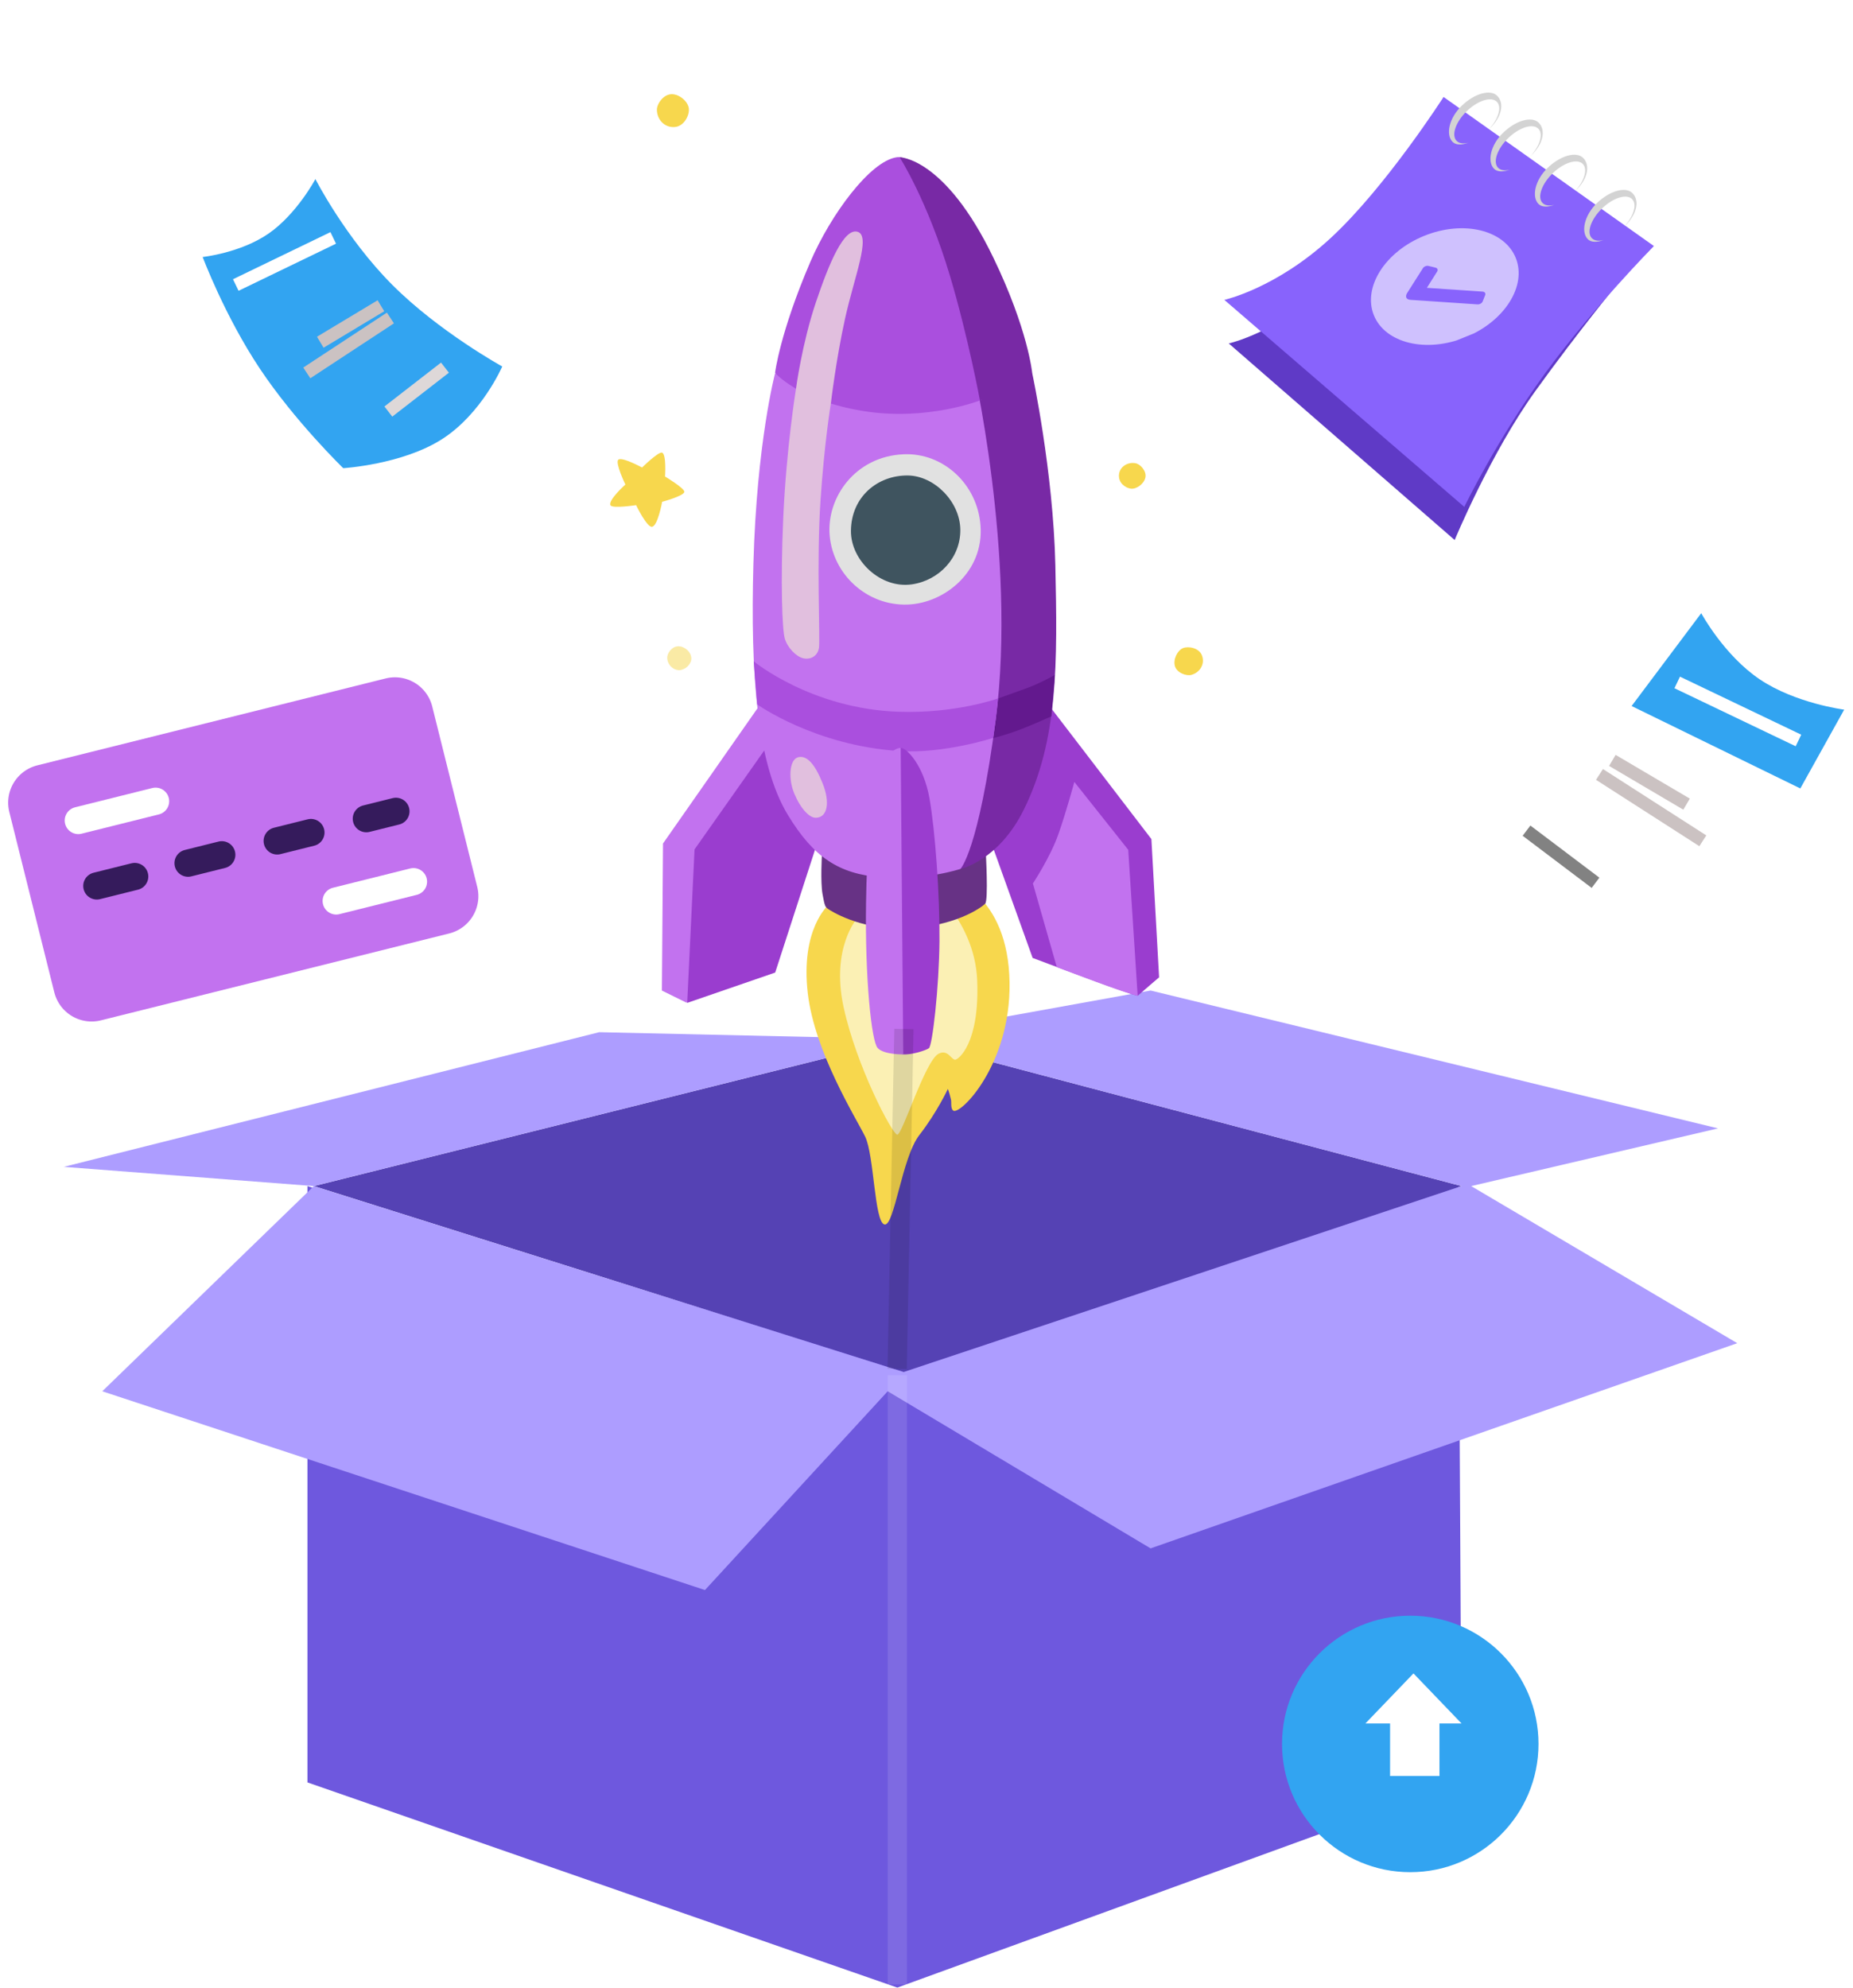 <?xml version="1.0" encoding="utf-8"?>
<svg width="289px" height="310px" viewBox="0 0 289 310" version="1.1" xmlns:xlink="http://www.w3.org/1999/xlink" xmlns="http://www.w3.org/2000/svg">
  <defs>
    <filter filterUnits="userSpaceOnUse" color-interpolation-filters="sRGB" id="filter_1">
      <feFlood flood-opacity="0" result="BackgroundImageFix" />
      <feColorMatrix in="SourceAlpha" type="matrix" values="0 0 0 0 0 0 0 0 0 0 0 0 0 0 0 0 0 0 127 0" />
      <feOffset dx="0" dy="2" />
      <feGaussianBlur stdDeviation="2" />
      <feColorMatrix type="matrix" values="0 0 0 0 0 0 0 0 0 0 0 0 0 0 0 0 0 0 0.349 0" />
      <feBlend mode="normal" in2="BackgroundImageFix" result="effect0_dropShadow" />
      <feBlend mode="normal" in="SourceGraphic" in2="effect0_dropShadow" result="shape" />
    </filter>
    <path d="M0 0L17.33 0L17.33 24.217L0 24.217L0 0Z" transform="matrix(1 -7.7592624E-08 7.7592624E-08 1 0 1.1444092E-05)" id="path_1" />
    <clipPath id="mask_1">
      <use xlink:href="#path_1" />
    </clipPath>
  </defs>
  <path d="M1.69035e-07 0L0 93L92 125L180 93L179.5 0L92 28.5L1.69035e-07 0Z" transform="translate(47.949 184.977)" id="New-shape-5" fill="#6E58DE" fill-rule="evenodd" stroke="none" />
  <path d="M0 23L92 0L179 23L92 52L0 23Z" transform="translate(48.949 161.977)" id="New-shape-6" fill="#5542B4" fill-rule="evenodd" stroke="none" />
  <path d="M6 62.5L39 30.5L0 27.5L83.5 6.5L128 7.5L169.5 0L258 21.5L219.5 30.5L261 55L169.5 87L128.5 62.5L100 93.5L6 62.5ZM131 7.5L39 30.5L131 59.5L218 30.5L131 7.5Z" transform="translate(9.949 154.477)" id="New-shape-7-Copy-Difference" fill="#AD9DFF" fill-rule="evenodd" stroke="none" />
  <g id="rocket-svgrepo-com" transform="matrix(0.707 -0.707 0.707 0.707 32.774 85.891)">
    <path d="M0 21.03L16.34 4.93L44.16 0L41.41 14.56L3.8 26.12L1.37 25.07L0 21.03Z" transform="matrix(1 4.973799E-14 -4.973799E-14 1 1.321 77.31)" id="Shape" fill="#C272EF" fill-rule="evenodd" stroke="none" />
    <path d="M17.74 3.32L0 19.44L13.05 25.8L32.86 15.69L32.86 10.92L36.91 0L17.74 3.32Z" transform="matrix(1 4.973799E-14 -4.973799E-14 1 2.751 83.049)" id="Shape" fill="#9A3DCF" fill-rule="evenodd" stroke="none" />
    <path d="M16.66 6.64L8.09 10.36L0 27.51C0 27.51 7.12 43.28 7.44 43.28C7.76 43.28 11.81 43.6 11.81 43.6L26.21 27.5L29.85 0L16.66 6.64L16.66 6.64Z" transform="matrix(1 4.973799E-14 -4.973799E-14 1 45.81 108.12)" id="Shape" fill="#9A3DCF" fill-rule="evenodd" stroke="none" />
    <path d="M6.59 6.63C6.59 6.63 11.36 5.66 14.76 4.04C18.16 2.42 22.36 0 22.36 0L20.82 13.43L5.77 30.56C5.77 30.56 5.18 29.83 2.68 24.39C0.69 20.05 0 18.5 0 18.5L6.59 6.63L6.59 6.63Z" transform="matrix(1 4.973799E-14 -4.973799E-14 1 47.461 120.819)" id="Shape" fill="#C272EF" fill-rule="evenodd" stroke="none" />
    <path d="M29.131 0.006C29.131 0.006 23.391 -0.474 17.101 7.476C11.361 14.736 8.671 26.556 7.631 29.596C6.591 32.636 -0.765 40.019 0.065 41.409C0.895 42.799 9.351 35.956 13.781 35.406C18.211 34.856 22.011 33.466 22.011 33.466C22.011 33.466 21.821 33.946 21.181 34.986C20.951 35.356 20.151 35.886 20.211 36.436C20.351 37.746 31.571 37.776 40.531 28.556C50.211 18.606 45.511 10.446 45.511 10.446L29.131 0.006L29.131 0.006Z" transform="matrix(1 4.973799E-14 -4.973799E-14 1 0 107.264)" id="Shape" fill="#F7D74D" fill-rule="evenodd" stroke="none" />
    <path d="M19.527 0C19.527 0 13.337 0.33 8.217 8.28C3.097 16.23 -0.445 27.669 0.045 28.289C0.525 28.909 11.227 23.23 13.517 23.92C15.087 24.4 14.277 25.99 14.697 26.41C15.047 26.76 19.187 27.35 25.887 20.09C32.597 12.83 31.007 2.63 31.007 2.63L19.527 0L19.527 0Z" transform="matrix(1 4.973799E-14 -4.973799E-14 1 11.334 111.9)" id="Shape" fill="#FBF0B4" fill-rule="evenodd" stroke="none" />
    <path d="M5.285 0C5.285 0 2.175 2.77 1.065 4.36C-0.045 5.95 -0.045 6.09 0.025 6.57C0.095 7.05 1.245 12.32 6.035 16.94C11.915 22.61 17.165 23.37 17.925 23.37C18.685 23.37 23.735 17.7 23.735 17.7L5.285 0L5.285 0Z" transform="matrix(1 4.973799E-14 -4.973799E-14 1 28.616 101.049)" id="Shape" fill="#673285" fill-rule="evenodd" stroke="none" />
    <path d="M0 66.69C0 66.69 5.04 70 13.49 67.16C25.04 63.28 33.51 54.6 44 43.64C54.12 33.06 62.61 19.93 62.61 19.93L61.048 14.699L58.495 6.146L56.66 0L24.862 37.427L0 66.69L0 66.69Z" transform="matrix(1 4.973799E-14 -4.973799E-14 1 47.651 51.159)" id="Shape" fill="#7829A5" fill-rule="evenodd" stroke="none" />
    <path d="M0 4.32L1.39 0L4.87 0.49C4.87 0.49 7.52 1.74 9.47 2.65C11.42 3.56 13.93 4.25 13.93 4.25L8.98 8.43C8.98 8.43 6.28 7.41 4.31 6.55C2.09 5.58 7.62939e-06 4.32 7.62939e-06 4.32L0 4.32Z" transform="matrix(1 4.973799E-14 -4.973799E-14 1 65.54 102.62)" id="Shape" fill="#63198E" fill-rule="evenodd" stroke="none" />
    <path d="M48.177 0C48.177 0 38.557 5.58 24.767 18.63C12.337 30.39 3.127 41.03 0.897 50.08C-0.963 57.66 0.027 62.26 4.257 67.23C8.727 72.49 13.967 75.1 13.967 75.1C13.967 75.1 17.907 75.16 34.347 62.51C54.857 46.72 71.287 20.28 71.287 20.28L70.818 19.868L48.177 0L48.177 0Z" transform="matrix(1 4.973799E-14 -4.973799E-14 1 33.694 42.75)" id="Shape" fill="#C272EF" fill-rule="evenodd" stroke="none" />
    <path d="M19.809 37.377C19.809 37.377 11.439 33.807 5.469 25.477C-0.461 17.207 0.009 11.617 0.009 11.617C0.009 11.617 4.969 7.727 16.119 3.277C23.619 0.287 33.829 -1.243 37.189 1.247C40.549 3.737 34.889 16.227 34.889 16.227L24.579 36.187L19.809 37.377L19.809 37.377Z" transform="matrix(1 4.973799E-14 -4.973799E-14 1 81.922 31.073)" id="Shape" fill="#AA4FDE" fill-rule="evenodd" stroke="none" />
    <path d="M22.33 34.86C22.33 34.86 15.1 31.17 10.5 25.92C1.8 16.01 0 5.13 0 5.13L4.37 0C4.37 0 5.46 11.56 14.79 21.55C20.87 28.06 27.22 31.04 27.22 31.04C27.22 31.04 25.95 32.11 24.59 33.15C23.72 33.82 22.33 34.86 22.33 34.86L22.33 34.86Z" transform="matrix(1 4.973799E-14 -4.973799E-14 1 43.39 72.151)" id="Shape" fill="#AA4FDE" fill-rule="evenodd" stroke="none" />
    <path d="M8.78 38.44C8.78 38.44 13.12 33.21 17.23 21.42C22.97 4.98 17.97 0 17.97 0C17.97 0 16.28 7.82 10.41 18.69C5.7 27.4 0 35.69 0 35.69C0 35.69 3.14 37.1 4.84 37.59C6.98 38.21 8.78 38.44 8.78 38.44L8.78 38.44Z" transform="matrix(1 4.973799E-14 -4.973799E-14 1 101.48 32.65)" id="Shape" fill="#7829A5" fill-rule="evenodd" stroke="none" />
    <path d="M0.502 8.785C1.802 10.025 3.772 8.725 5.062 5.685C6.362 2.645 6.342 0.945 5.342 0.225C4.102 -0.675 2.022 1.295 1.112 3.045C0.112 4.985 -0.478 7.845 0.502 8.785L0.502 8.785Z" transform="matrix(1 4.973799E-14 -4.973799E-14 1 36.859 87.483)" id="Shape" fill="#E1BFDE" fill-rule="evenodd" stroke="none" />
    <path d="M29.367 0C29.367 0 21.757 5.47 13.637 12.91C6.187 19.74 1.247 25.08 0.567 26.32C-0.153 27.65 -0.163 29.53 0.397 30.49C0.957 31.45 2.197 31.95 3.327 31.11C4.457 30.26 12.507 21.36 19.777 15C26.427 9.18 31.557 5.49 31.557 5.49C31.557 5.49 33.637 1.81 33.297 0.97C32.957 0.12 29.367 1.90735e-06 29.367 1.90735e-06L29.367 0Z" transform="matrix(1 4.973799E-14 -4.973799E-14 1 53.133 46.741)" id="Shape" fill="#E1BFDE" fill-rule="evenodd" stroke="none" />
    <path d="M0 11.24C0 11.24 5.62 6.93 11.74 3.9C17.43 1.08 23.09 -1.27 24.11 0.77C25.08 2.71 18.74 5.35 13.16 8.91C7.58 12.47 2.21 16.72 2.21 16.72C2.21 16.72 1.39 15.22 0.86 13.83C0.524 12.984 0.237 12.119 0 11.24L0 11.24Z" transform="matrix(1 4.973799E-14 -4.973799E-14 1 82.5 35.501)" id="Shape" fill="#E1BFDE" fill-rule="evenodd" stroke="none" />
    <path d="M19.864 3.275C14.294 -1.855 6.545 -0.475 2.724 4.085C-1.196 8.785 -0.905 15.965 3.724 20.285C7.934 24.205 15.764 25.095 20.485 19.595C24.684 14.715 24.424 7.465 19.864 3.275L19.864 3.275Z" transform="matrix(1 4.973799E-14 -4.973799E-14 1 67.276 62.586)" id="Shape" fill="#E1E1E1" fill-rule="evenodd" stroke="none" />
    <path d="M2.326 2.575C-0.984 5.825 -0.804 12.265 3.136 15.205C6.576 17.775 11.456 17.645 14.516 14.515C17.576 11.385 17.576 5.695 14.706 2.755C11.406 -0.615 6.116 -1.145 2.326 2.575L2.326 2.575Z" transform="matrix(1 4.973799E-14 -4.973799E-14 1 70.555 65.904)" id="Shape" fill="#3F545F" fill-rule="evenodd" stroke="none" />
    <path d="M26.849 5.651C26.849 5.651 33.039 -0.629 33.719 0.051C34.399 0.731 34.309 4.541 31.349 8.781C28.379 13.021 21.849 20.572 16.679 25.662C11.579 30.672 4.389 36.401 3.709 36.301C3.179 36.221 1.029 35.151 0.169 34.111C-0.671 33.081 1.839 28.212 2.849 26.602C3.869 24.991 26.849 5.651 26.849 5.651L26.849 5.651Z" transform="matrix(1 4.973799E-14 -4.973799E-14 1 20.702 97.848)" id="Shape" fill="#9A3DCF" fill-rule="evenodd" stroke="none" />
    <path d="M0.002 31.09C-0.078 32.53 2.122 34.63 2.122 34.63L35.642 0.54C35.642 0.54 34.072 -1.23 29.452 1.64C24.792 4.54 20.712 8.02 14.692 13.85C6.302 21.99 0.082 29.65 0.002 31.09L0.002 31.09Z" transform="matrix(1 4.973799E-14 -4.973799E-14 1 18.779 97.37)" id="Shape" fill="#C272EF" fill-rule="evenodd" stroke="none" />
    <path d="M0.841 0.628C-0.269 1.738 -0.319 3.518 0.921 4.538C2.021 5.448 3.811 4.858 4.481 4.038C5.151 3.218 5.071 1.438 4.181 0.558C3.291 -0.332 1.521 -0.042 0.841 0.628L0.841 0.628Z" transform="matrix(1 4.973799E-14 -4.973799E-14 1 97.087 -6.1035156E-05)" id="Shape" fill="#F7D74D" fill-rule="evenodd" stroke="none" />
    <path d="M0.516 0.526C-0.324 1.456 -0.054 2.836 0.726 3.346C1.506 3.856 2.676 3.806 3.246 3.106C3.756 2.476 3.816 1.216 3.036 0.436C2.356 -0.234 1.056 -0.074 0.516 0.526L0.516 0.526Z" transform="matrix(1 4.973799E-14 -4.973799E-14 1 38.055 61.735)" id="Shape" fill="#F7D74D" fill-opacity="0.5" fill-rule="evenodd" stroke="none" />
    <path d="M3.936 3.52C3.936 3.52 5.156 0.04 5.876 0C6.606 -0.04 7.656 3.48 7.656 3.48C7.656 3.48 11.266 3.52 11.506 4.05C11.816 4.73 9.196 7.01 9.196 7.01C9.196 7.01 10.046 10.41 9.646 10.82C9.196 11.27 6.086 9.48 6.086 9.48C6.086 9.48 2.886 11.71 2.196 11.1C1.596 10.57 2.846 6.97 2.846 6.97C2.846 6.97 -0.154 4.78 0.006 4.17C0.236 3.31 3.936 3.52 3.936 3.52L3.936 3.52Z" transform="matrix(1 4.973799E-14 -4.973799E-14 1 49.165 34.979)" id="Shape" fill="#F7D74D" fill-rule="evenodd" stroke="none" />
    <path d="M1.06 4.013C2.27 4.683 3.79 4.303 4.35 3.013C4.86 1.863 3.92 0.493 3.07 0.123C2.22 -0.247 0.73 0.243 0.19 1.213C-0.34 2.173 0.33 3.613 1.06 4.013L1.06 4.013Z" transform="matrix(1 4.973799E-14 -4.973799E-14 1 93.5 117.925)" id="Shape" fill="#F7D74D" fill-rule="evenodd" stroke="none" />
    <path d="M3.791 1.043C3.101 -0.027 1.611 -0.377 0.641 0.483C-0.299 1.323 -0.069 2.643 0.461 3.313C0.991 3.983 2.411 4.233 3.271 3.683C4.131 3.133 4.211 1.683 3.791 1.043L3.791 1.043Z" transform="matrix(1 4.973799E-14 -4.973799E-14 1 107.949 91.407)" id="Shape" fill="#F7D74D" fill-rule="evenodd" stroke="none" />
  </g>
  <path d="M1 0L1 92" transform="translate(138.95 215.977)" id="Line" fill="none" fill-rule="evenodd" stroke="#FFFFFF" stroke-opacity="0.11" stroke-width="3" stroke-linecap="square" />
  <path d="M1 0L0 50" transform="translate(139.95 161.977)" id="Line-Copy" fill="none" fill-rule="evenodd" stroke="#000000" stroke-opacity="0.11" stroke-width="3" stroke-linecap="square" />
  <path d="M0 20C0 8.954 8.954 0 20 0C31.046 0 40 8.954 40 20C40 31.046 31.046 40 20 40C8.954 40 0 31.046 0 20Z" transform="translate(199.95 249.977)" id="Ellipse" fill="#32A4F1" fill-rule="evenodd" stroke="none" filter="url(#filter_1)" />
  <g id="Update-Icon" transform="translate(212.95 260.977)">
    <path d="M7.5 0L15 7.81L0 7.81L7.5 0Z" id="Triangle" fill="#FFFFFF" fill-rule="evenodd" stroke="none" />
    <path d="M0 0L7.703 0L7.703 8.381L0 8.381L0 0Z" transform="translate(3.851 7.619)" id="Rectangle-4" fill="#FFFFFF" fill-rule="evenodd" stroke="none" />
  </g>
  <g id="Credit-Card" transform="matrix(0.97 -0.242 0.242 0.97 0 120.812)">
    <path d="M5.999 0L62.001 0Q62.148 0 62.295 0.007Q62.442 0.014 62.589 0.029Q62.736 0.043 62.881 0.065Q63.027 0.087 63.171 0.115Q63.316 0.144 63.459 0.18Q63.602 0.216 63.742 0.258Q63.883 0.301 64.022 0.351Q64.161 0.4 64.297 0.457Q64.433 0.513 64.566 0.576Q64.699 0.639 64.829 0.708Q64.959 0.778 65.085 0.853Q65.211 0.929 65.334 1.011Q65.456 1.093 65.575 1.181Q65.693 1.268 65.807 1.362Q65.921 1.455 66.03 1.554Q66.139 1.653 66.243 1.757Q66.347 1.861 66.446 1.97Q66.545 2.079 66.638 2.193Q66.732 2.307 66.819 2.425Q66.907 2.544 66.989 2.666Q67.071 2.789 67.147 2.915Q67.222 3.041 67.292 3.171Q67.361 3.301 67.424 3.434Q67.487 3.567 67.543 3.703Q67.6 3.839 67.649 3.978Q67.699 4.117 67.742 4.258Q67.784 4.399 67.82 4.541Q67.856 4.684 67.885 4.829Q67.913 4.973 67.935 5.119Q67.957 5.264 67.971 5.411Q67.986 5.558 67.993 5.705Q68 5.852 68 5.999L68 35.001Q68 35.148 67.993 35.295Q67.986 35.442 67.971 35.589Q67.957 35.736 67.935 35.881Q67.913 36.027 67.885 36.171Q67.856 36.316 67.82 36.459Q67.784 36.602 67.742 36.742Q67.699 36.883 67.649 37.022Q67.6 37.161 67.543 37.297Q67.487 37.433 67.424 37.566Q67.361 37.699 67.292 37.829Q67.222 37.959 67.147 38.085Q67.071 38.211 66.989 38.334Q66.907 38.456 66.819 38.575Q66.732 38.693 66.638 38.807Q66.545 38.921 66.446 39.03Q66.347 39.139 66.243 39.243Q66.139 39.347 66.03 39.446Q65.921 39.545 65.807 39.638Q65.693 39.732 65.575 39.819Q65.456 39.907 65.334 39.989Q65.211 40.071 65.085 40.147Q64.959 40.222 64.829 40.292Q64.699 40.361 64.566 40.424Q64.433 40.487 64.297 40.543Q64.161 40.6 64.022 40.649Q63.883 40.699 63.742 40.742Q63.602 40.784 63.459 40.82Q63.316 40.856 63.171 40.885Q63.027 40.913 62.881 40.935Q62.736 40.957 62.589 40.971Q62.442 40.986 62.295 40.993Q62.148 41 62.001 41L5.999 41Q5.852 41 5.705 40.993Q5.558 40.986 5.411 40.971Q5.264 40.957 5.119 40.935Q4.973 40.913 4.829 40.885Q4.684 40.856 4.541 40.82Q4.399 40.784 4.258 40.742Q4.117 40.699 3.978 40.649Q3.839 40.6 3.703 40.543Q3.567 40.487 3.434 40.424Q3.301 40.361 3.171 40.292Q3.041 40.222 2.915 40.147Q2.789 40.071 2.666 39.989Q2.544 39.907 2.425 39.819Q2.307 39.732 2.193 39.638Q2.079 39.545 1.97 39.446Q1.861 39.347 1.757 39.243Q1.653 39.139 1.554 39.03Q1.455 38.921 1.362 38.807Q1.268 38.693 1.181 38.575Q1.093 38.456 1.011 38.334Q0.929 38.211 0.853 38.085Q0.778 37.959 0.708 37.829Q0.639 37.699 0.576 37.566Q0.513 37.433 0.457 37.297Q0.4 37.161 0.351 37.022Q0.301 36.883 0.258 36.742Q0.216 36.602 0.18 36.459Q0.144 36.316 0.115 36.171Q0.087 36.027 0.065 35.881Q0.043 35.736 0.029 35.589Q0.014 35.442 0.007 35.295Q0 35.148 0 35.001L0 5.999Q0 5.852 0.007 5.705Q0.014 5.558 0.029 5.411Q0.043 5.264 0.065 5.119Q0.087 4.973 0.115 4.829Q0.144 4.684 0.18 4.541Q0.216 4.399 0.258 4.258Q0.301 4.117 0.351 3.978Q0.4 3.839 0.457 3.703Q0.513 3.567 0.576 3.434Q0.639 3.301 0.708 3.171Q0.778 3.041 0.853 2.915Q0.929 2.789 1.011 2.666Q1.093 2.544 1.181 2.425Q1.268 2.307 1.362 2.193Q1.455 2.079 1.554 1.97Q1.653 1.861 1.757 1.757Q1.861 1.653 1.97 1.554Q2.079 1.455 2.193 1.362Q2.307 1.268 2.425 1.181Q2.544 1.093 2.666 1.011Q2.789 0.929 2.915 0.853Q3.041 0.778 3.171 0.708Q3.301 0.639 3.434 0.576Q3.567 0.513 3.703 0.457Q3.839 0.4 3.978 0.351Q4.117 0.301 4.258 0.258Q4.399 0.216 4.541 0.18Q4.684 0.144 4.829 0.115Q4.973 0.087 5.119 0.065Q5.264 0.043 5.411 0.029Q5.558 0.014 5.705 0.007Q5.852 0 5.999 0Z" id="Rectangle-4" fill="#C272EF" fill-rule="evenodd" stroke="none" />
    <path d="M2.12 0L14.547 0Q14.651 0 14.755 0.01Q14.858 0.02 14.96 0.041Q15.063 0.061 15.162 0.091Q15.262 0.122 15.358 0.161Q15.454 0.201 15.546 0.25Q15.638 0.299 15.725 0.357Q15.811 0.415 15.892 0.481Q15.972 0.547 16.046 0.621Q16.119 0.694 16.186 0.775Q16.252 0.855 16.309 0.942Q16.367 1.029 16.416 1.12Q16.465 1.212 16.505 1.309Q16.545 1.405 16.575 1.504Q16.606 1.604 16.626 1.706Q16.646 1.808 16.657 1.912Q16.667 2.016 16.667 2.12L16.667 2.122Q16.667 2.226 16.657 2.329Q16.646 2.433 16.626 2.535Q16.606 2.637 16.575 2.737Q16.545 2.837 16.505 2.933Q16.465 3.029 16.416 3.121Q16.367 3.213 16.309 3.299Q16.252 3.386 16.186 3.466Q16.119 3.547 16.046 3.621Q15.972 3.694 15.892 3.76Q15.811 3.826 15.725 3.884Q15.638 3.942 15.546 3.991Q15.454 4.04 15.358 4.08Q15.262 4.12 15.162 4.15Q15.063 4.18 14.96 4.201Q14.858 4.221 14.755 4.231Q14.651 4.241 14.547 4.241L2.12 4.241Q2.016 4.241 1.912 4.231Q1.808 4.221 1.706 4.201Q1.604 4.18 1.504 4.15Q1.405 4.12 1.309 4.08Q1.212 4.04 1.12 3.991Q1.029 3.942 0.942 3.884Q0.855 3.826 0.775 3.76Q0.694 3.694 0.621 3.621Q0.547 3.547 0.481 3.466Q0.415 3.386 0.357 3.299Q0.299 3.213 0.25 3.121Q0.201 3.029 0.161 2.933Q0.122 2.837 0.091 2.737Q0.061 2.637 0.041 2.535Q0.02 2.433 0.01 2.329Q0 2.226 0 2.122L0 2.12Q0 2.016 0.01 1.912Q0.02 1.808 0.041 1.706Q0.061 1.604 0.091 1.504Q0.122 1.405 0.161 1.309Q0.201 1.212 0.25 1.12Q0.299 1.029 0.357 0.942Q0.415 0.855 0.481 0.775Q0.547 0.694 0.621 0.621Q0.694 0.547 0.775 0.481Q0.855 0.415 0.942 0.357Q1.029 0.299 1.12 0.25Q1.212 0.201 1.309 0.161Q1.405 0.122 1.504 0.091Q1.604 0.061 1.706 0.041Q1.808 0.02 1.912 0.01Q2.016 0 2.12 0L2.12 0Z" transform="translate(8 7.776)" id="Rectangle-5" fill="#FFFFFF" fill-rule="evenodd" stroke="none" />
    <path d="M2.12 0L14.547 0Q14.651 0 14.755 0.01Q14.858 0.02 14.96 0.041Q15.063 0.061 15.162 0.091Q15.262 0.122 15.358 0.161Q15.454 0.201 15.546 0.25Q15.638 0.299 15.725 0.357Q15.811 0.415 15.892 0.481Q15.972 0.547 16.046 0.621Q16.119 0.694 16.186 0.775Q16.252 0.855 16.309 0.942Q16.367 1.029 16.416 1.12Q16.465 1.212 16.505 1.309Q16.545 1.405 16.575 1.504Q16.606 1.604 16.626 1.706Q16.646 1.808 16.657 1.912Q16.667 2.016 16.667 2.12L16.667 2.122Q16.667 2.226 16.657 2.329Q16.646 2.433 16.626 2.535Q16.606 2.637 16.575 2.737Q16.545 2.837 16.505 2.933Q16.465 3.029 16.416 3.121Q16.367 3.213 16.309 3.299Q16.252 3.386 16.186 3.466Q16.119 3.547 16.046 3.621Q15.972 3.694 15.892 3.76Q15.811 3.826 15.725 3.884Q15.638 3.942 15.546 3.991Q15.454 4.04 15.358 4.08Q15.262 4.12 15.162 4.15Q15.063 4.18 14.96 4.201Q14.858 4.221 14.755 4.231Q14.651 4.241 14.547 4.241L2.12 4.241Q2.016 4.241 1.912 4.231Q1.808 4.221 1.706 4.201Q1.604 4.18 1.504 4.15Q1.405 4.12 1.309 4.08Q1.212 4.04 1.12 3.991Q1.029 3.942 0.942 3.884Q0.855 3.826 0.775 3.76Q0.694 3.694 0.621 3.621Q0.547 3.547 0.481 3.466Q0.415 3.386 0.357 3.299Q0.299 3.213 0.25 3.121Q0.201 3.029 0.161 2.933Q0.122 2.837 0.091 2.737Q0.061 2.637 0.041 2.535Q0.02 2.433 0.01 2.329Q0 2.226 0 2.122L0 2.12Q0 2.016 0.01 1.912Q0.02 1.808 0.041 1.706Q0.061 1.604 0.091 1.504Q0.122 1.405 0.161 1.309Q0.201 1.212 0.25 1.12Q0.299 1.029 0.357 0.942Q0.415 0.855 0.481 0.775Q0.547 0.694 0.621 0.621Q0.694 0.547 0.775 0.481Q0.855 0.415 0.942 0.357Q1.029 0.299 1.12 0.25Q1.212 0.201 1.309 0.161Q1.405 0.122 1.504 0.091Q1.604 0.061 1.706 0.041Q1.808 0.02 1.912 0.01Q2.016 0 2.12 0L2.12 0Z" transform="translate(44 29.69)" id="Rectangle-5-Copy" fill="#FFFFFF" fill-rule="evenodd" stroke="none" />
    <g id="Group-2" transform="translate(8.333 18.379)">
      <path d="M2.12 0L8.214 0Q8.318 0 8.421 0.01Q8.525 0.02 8.627 0.041Q8.729 0.061 8.829 0.091Q8.929 0.122 9.025 0.161Q9.121 0.201 9.213 0.25Q9.305 0.299 9.391 0.357Q9.478 0.415 9.558 0.481Q9.639 0.547 9.712 0.621Q9.786 0.694 9.852 0.775Q9.918 0.855 9.976 0.942Q10.034 1.029 10.083 1.12Q10.132 1.212 10.172 1.309Q10.212 1.405 10.242 1.504Q10.272 1.604 10.293 1.706Q10.313 1.808 10.323 1.912Q10.333 2.016 10.333 2.12L10.333 2.122Q10.333 2.226 10.323 2.329Q10.313 2.433 10.293 2.535Q10.272 2.637 10.242 2.737Q10.212 2.837 10.172 2.933Q10.132 3.029 10.083 3.121Q10.034 3.213 9.976 3.299Q9.918 3.386 9.852 3.466Q9.786 3.547 9.712 3.621Q9.639 3.694 9.558 3.76Q9.478 3.826 9.391 3.884Q9.305 3.942 9.213 3.991Q9.121 4.04 9.025 4.08Q8.929 4.12 8.829 4.15Q8.729 4.18 8.627 4.201Q8.525 4.221 8.421 4.231Q8.318 4.241 8.214 4.241L2.12 4.241Q2.016 4.241 1.912 4.231Q1.808 4.221 1.706 4.201Q1.604 4.18 1.504 4.15Q1.405 4.12 1.309 4.08Q1.212 4.04 1.12 3.991Q1.029 3.942 0.942 3.884Q0.855 3.826 0.775 3.76Q0.694 3.694 0.621 3.621Q0.547 3.547 0.481 3.466Q0.415 3.386 0.357 3.299Q0.299 3.213 0.25 3.121Q0.201 3.029 0.161 2.933Q0.122 2.837 0.091 2.737Q0.061 2.637 0.041 2.535Q0.02 2.433 0.01 2.329Q0 2.226 0 2.122L0 2.12Q0 2.016 0.01 1.912Q0.02 1.808 0.041 1.706Q0.061 1.604 0.091 1.504Q0.122 1.405 0.161 1.309Q0.201 1.212 0.25 1.12Q0.299 1.029 0.357 0.942Q0.415 0.855 0.481 0.775Q0.547 0.694 0.621 0.621Q0.694 0.547 0.775 0.481Q0.855 0.415 0.942 0.357Q1.029 0.299 1.12 0.25Q1.212 0.201 1.309 0.161Q1.405 0.122 1.504 0.091Q1.604 0.061 1.706 0.041Q1.808 0.02 1.912 0.01Q2.016 0 2.12 0Z" id="Rectangle-5-Copy" fill="#351B5C" fill-rule="evenodd" stroke="none" />
      <path d="M2.12 0L7.547 0Q7.651 0 7.755 0.01Q7.858 0.02 7.961 0.041Q8.063 0.061 8.162 0.091Q8.262 0.122 8.358 0.161Q8.454 0.201 8.546 0.25Q8.638 0.299 8.725 0.357Q8.811 0.415 8.892 0.481Q8.972 0.547 9.046 0.621Q9.119 0.694 9.186 0.775Q9.252 0.855 9.309 0.942Q9.367 1.029 9.416 1.12Q9.465 1.212 9.505 1.309Q9.545 1.405 9.575 1.504Q9.606 1.604 9.626 1.706Q9.646 1.808 9.656 1.912Q9.667 2.016 9.667 2.12L9.667 2.122Q9.667 2.226 9.656 2.329Q9.646 2.433 9.626 2.535Q9.606 2.637 9.575 2.737Q9.545 2.837 9.505 2.933Q9.465 3.029 9.416 3.121Q9.367 3.213 9.309 3.299Q9.252 3.386 9.186 3.466Q9.119 3.547 9.046 3.621Q8.972 3.694 8.892 3.76Q8.811 3.826 8.725 3.884Q8.638 3.942 8.546 3.991Q8.454 4.04 8.358 4.08Q8.262 4.12 8.162 4.15Q8.063 4.18 7.961 4.201Q7.858 4.221 7.755 4.231Q7.651 4.241 7.547 4.241L2.12 4.241Q2.016 4.241 1.912 4.231Q1.808 4.221 1.706 4.201Q1.604 4.18 1.504 4.15Q1.405 4.12 1.309 4.08Q1.212 4.04 1.12 3.991Q1.029 3.942 0.942 3.884Q0.855 3.826 0.775 3.76Q0.694 3.694 0.621 3.621Q0.547 3.547 0.481 3.466Q0.415 3.386 0.357 3.299Q0.299 3.213 0.25 3.121Q0.201 3.029 0.161 2.933Q0.122 2.837 0.091 2.737Q0.061 2.637 0.041 2.535Q0.02 2.433 0.01 2.329Q0 2.226 0 2.122L0 2.12Q0 2.016 0.01 1.912Q0.02 1.808 0.041 1.706Q0.061 1.604 0.091 1.504Q0.122 1.405 0.161 1.309Q0.201 1.212 0.25 1.12Q0.299 1.029 0.357 0.942Q0.415 0.855 0.481 0.775Q0.547 0.694 0.621 0.621Q0.694 0.547 0.775 0.481Q0.855 0.415 0.942 0.357Q1.029 0.299 1.12 0.25Q1.212 0.201 1.309 0.161Q1.405 0.122 1.504 0.091Q1.604 0.061 1.706 0.041Q1.808 0.02 1.912 0.01Q2.016 0 2.12 0L2.12 0Z" transform="translate(14.667 0)" id="Rectangle-5-Copy-2" fill="#351B5C" fill-rule="evenodd" stroke="none" />
      <path d="M2.12 0L7.547 0Q7.651 0 7.755 0.01Q7.858 0.02 7.961 0.041Q8.063 0.061 8.162 0.091Q8.262 0.122 8.358 0.161Q8.454 0.201 8.546 0.25Q8.638 0.299 8.725 0.357Q8.811 0.415 8.892 0.481Q8.972 0.547 9.046 0.621Q9.119 0.694 9.186 0.775Q9.252 0.855 9.309 0.942Q9.367 1.029 9.416 1.12Q9.465 1.212 9.505 1.309Q9.545 1.405 9.575 1.504Q9.606 1.604 9.626 1.706Q9.646 1.808 9.656 1.912Q9.667 2.016 9.667 2.12L9.667 2.122Q9.667 2.226 9.656 2.329Q9.646 2.433 9.626 2.535Q9.606 2.637 9.575 2.737Q9.545 2.837 9.505 2.933Q9.465 3.029 9.416 3.121Q9.367 3.213 9.309 3.299Q9.252 3.386 9.186 3.466Q9.119 3.547 9.046 3.621Q8.972 3.694 8.892 3.76Q8.811 3.826 8.725 3.884Q8.638 3.942 8.546 3.991Q8.454 4.04 8.358 4.08Q8.262 4.12 8.162 4.15Q8.063 4.18 7.961 4.201Q7.858 4.221 7.755 4.231Q7.651 4.241 7.547 4.241L2.12 4.241Q2.016 4.241 1.912 4.231Q1.808 4.221 1.706 4.201Q1.604 4.18 1.504 4.15Q1.405 4.12 1.309 4.08Q1.212 4.04 1.12 3.991Q1.029 3.942 0.942 3.884Q0.855 3.826 0.775 3.76Q0.694 3.694 0.621 3.621Q0.547 3.547 0.481 3.466Q0.415 3.386 0.357 3.299Q0.299 3.213 0.25 3.121Q0.201 3.029 0.161 2.933Q0.122 2.837 0.091 2.737Q0.061 2.637 0.041 2.535Q0.02 2.433 0.01 2.329Q0 2.226 0 2.122L0 2.12Q0 2.016 0.01 1.912Q0.02 1.808 0.041 1.706Q0.061 1.604 0.091 1.504Q0.122 1.405 0.161 1.309Q0.201 1.212 0.25 1.12Q0.299 1.029 0.357 0.942Q0.415 0.855 0.481 0.775Q0.547 0.694 0.621 0.621Q0.694 0.547 0.775 0.481Q0.855 0.415 0.942 0.357Q1.029 0.299 1.12 0.25Q1.212 0.201 1.309 0.161Q1.405 0.122 1.504 0.091Q1.604 0.061 1.706 0.041Q1.808 0.02 1.912 0.01Q2.016 0 2.12 0L2.12 0Z" transform="translate(29 6.1035156E-05)" id="Rectangle-5-Copy-3" fill="#351B5C" fill-rule="evenodd" stroke="none" />
      <path d="M2.12 0L6.88 0Q6.984 0 7.088 0.01Q7.192 0.02 7.294 0.041Q7.396 0.061 7.496 0.091Q7.595 0.122 7.691 0.161Q7.788 0.201 7.88 0.25Q7.971 0.299 8.058 0.357Q8.145 0.415 8.225 0.481Q8.306 0.547 8.379 0.621Q8.453 0.694 8.519 0.775Q8.585 0.855 8.643 0.942Q8.701 1.029 8.75 1.12Q8.799 1.212 8.839 1.309Q8.879 1.405 8.909 1.504Q8.939 1.604 8.959 1.706Q8.98 1.808 8.99 1.912Q9 2.016 9 2.12L9 2.122Q9 2.226 8.99 2.329Q8.98 2.433 8.959 2.535Q8.939 2.637 8.909 2.737Q8.879 2.837 8.839 2.933Q8.799 3.029 8.75 3.121Q8.701 3.213 8.643 3.299Q8.585 3.386 8.519 3.466Q8.453 3.547 8.379 3.621Q8.306 3.694 8.225 3.76Q8.145 3.826 8.058 3.884Q7.971 3.942 7.88 3.991Q7.788 4.04 7.691 4.08Q7.595 4.12 7.496 4.15Q7.396 4.18 7.294 4.201Q7.192 4.221 7.088 4.231Q6.984 4.241 6.88 4.241L2.12 4.241Q2.016 4.241 1.912 4.231Q1.808 4.221 1.706 4.201Q1.604 4.18 1.504 4.15Q1.405 4.12 1.309 4.08Q1.212 4.04 1.12 3.991Q1.029 3.942 0.942 3.884Q0.855 3.826 0.775 3.76Q0.694 3.694 0.621 3.621Q0.547 3.547 0.481 3.466Q0.415 3.386 0.357 3.299Q0.299 3.213 0.25 3.121Q0.201 3.029 0.161 2.933Q0.122 2.837 0.091 2.737Q0.061 2.637 0.041 2.535Q0.02 2.433 0.01 2.329Q0 2.226 0 2.122L0 2.12Q0 2.016 0.01 1.912Q0.02 1.808 0.041 1.706Q0.061 1.604 0.091 1.504Q0.122 1.405 0.161 1.309Q0.201 1.212 0.25 1.12Q0.299 1.029 0.357 0.942Q0.415 0.855 0.481 0.775Q0.547 0.694 0.621 0.621Q0.694 0.547 0.775 0.481Q0.855 0.415 0.942 0.357Q1.029 0.299 1.12 0.25Q1.212 0.201 1.309 0.161Q1.405 0.122 1.504 0.091Q1.604 0.061 1.706 0.041Q1.808 0.02 1.912 0.01Q2.016 0 2.12 0Z" transform="translate(43.333 6.1035156E-05)" id="Rectangle-5-Copy-4" fill="#351B5C" fill-rule="evenodd" stroke="none" />
    </g>
  </g>
  <g id="File" transform="matrix(1 0.017 -0.017 1 226.874 94.976)">
    <path d="M38.456 0C38.456 0 32.158 10.713 22.544 19.17C12.929 27.628 0 33.83 0 33.83C0 33.83 3.978 42.569 11.935 47.362C19.891 52.154 31.826 53 31.826 53C31.826 53 41.772 44.543 49.065 34.958C56.359 25.372 61 14.66 61 14.66C61 14.66 53.375 13.814 47.739 10.149C42.103 6.484 38.456 0 38.456 0Z" transform="translate(0 6.1035156E-05)" id="New-shape-7" fill="#FFFFFF" fill-rule="evenodd" stroke="none" />
    <path d="M10.609 0L0 14.66L26.522 27.064L33.152 14.66C33.152 14.66 25.527 13.814 19.891 10.149C14.255 6.484 10.609 0 10.609 0Z" transform="translate(27.848 0)" id="New-shape-7-Copy" fill="#32A4F1" fill-rule="evenodd" stroke="none" />
    <path d="M0 0L17.239 7.894" transform="translate(35.804 11.277)" id="Line-2" fill="none" fill-rule="evenodd" stroke="#FFFFFF" stroke-width="2" stroke-linecap="square" />
    <path d="M0 0L9.946 5.638" transform="translate(25.859 23.681)" id="Line-2-Copy" fill="none" fill-rule="evenodd" stroke="#CBC2C2" stroke-width="2" stroke-linecap="square" />
    <path d="M0 0L9.283 6.766" transform="translate(12.598 34.958)" id="Line-2-Copy-3" fill="none" fill-rule="evenodd" stroke="#828282" stroke-width="2" stroke-linecap="square" />
    <path d="M0 0L14.587 9.021" transform="translate(23.87 25.936)" id="Line-2-Copy-2" fill="none" fill-rule="evenodd" stroke="#CBC2C2" stroke-width="2" stroke-linecap="square" />
  </g>
  <g id="File-2" transform="matrix(-1 -0.017 -0.017 1 78.82 28.432)">
    <path d="M29.63 0C29.63 0 24.777 9.096 17.37 16.277C9.962 23.457 0 28.723 0 28.723C0 28.723 3.065 36.144 9.196 40.213C15.326 44.282 24.522 45 24.522 45C24.522 45 32.185 37.819 37.804 29.681C43.424 21.543 47 12.447 47 12.447C47 12.447 41.125 11.729 36.783 8.617C32.44 5.505 29.63 0 29.63 0Z" id="New-shape-7" fill="#32A4F1" fill-rule="evenodd" stroke="none" />
    <path d="M0 0L13.283 6.702" transform="translate(27.587 9.575)" id="Line-2" fill="none" fill-rule="evenodd" stroke="#FFFFFF" stroke-width="2" stroke-linecap="square" />
    <path d="M0 0L7.663 4.787" transform="translate(19.924 20.107)" id="Line-2-Copy" fill="none" fill-rule="evenodd" stroke="#CBC2C2" stroke-width="2" stroke-linecap="square" />
    <path d="M0 0L7.152 5.745" transform="translate(9.707 29.681)" id="Line-2-Copy-3" fill="none" fill-rule="evenodd" stroke="#DED8D8" stroke-width="2" stroke-linecap="square" />
    <path d="M0 0L11.239 7.66" transform="translate(18.391 22.021)" id="Line-2-Copy-2" fill="none" fill-rule="evenodd" stroke="#CBC2C2" stroke-width="2" stroke-linecap="square" />
  </g>
  <g id="Note" transform="translate(190.95 12.977)">
    <path d="M32.189 0L61.224 20.019C61.224 20.019 54.784 27.797 47.824 37.455C40.864 47.112 35.233 60.702 35.233 60.702L0 30.045C0 30.045 7.612 28.358 15.659 20.847C23.706 13.336 32.189 0 32.189 0Z" transform="translate(0.693 10.541)" id="New-shape-7-Copy" fill="#5F3AC6" fill-rule="evenodd" stroke="none" />
    <path d="M34.193 0L67 23.248C67 23.248 57.297 33.096 49.903 43.267C42.51 53.437 37.428 63.931 37.428 63.931L0 31.643C0 31.643 8.086 29.867 16.634 21.956C25.183 14.046 34.193 0 34.193 0Z" transform="translate(0 2.146)" id="New-shape-7" fill="#8863FC" fill-rule="evenodd" stroke="none" />
    <g id="Ok-icon" transform="matrix(0.375 0.927 -0.927 0.375 42.453 18.901)">
      <path d="M0 0L17.33 0L17.33 24.217L0 24.217L0 0Z" transform="matrix(1 -7.7592624E-08 7.7592624E-08 1 0 1.1444092E-05)" id="Background" fill="none" fill-rule="evenodd" stroke="none" />
      <g clip-path="url(#mask_1)">
        <path d="M8.54 2.86102e-05C3.825 2.86102e-05 0 5.345 0 11.934C0 18.523 3.825 23.868 8.54 23.868C13.255 23.868 17.08 18.523 17.08 11.934C17.08 5.345 13.255 2.86102e-05 8.54 2.86102e-05L8.54 2.86102e-05ZM13.029 8.241L8.449 17.679C8.314 17.959 8.098 18.148 7.884 18.148C7.671 18.148 7.436 17.985 7.285 17.777L4.598 14.019C4.416 13.764 4.416 13.346 4.598 13.091L5.262 12.163C5.444 11.909 5.744 11.909 5.923 12.163L7.673 14.604L11.475 6.767C11.62 6.469 11.915 6.393 12.128 6.593L12.906 7.331C13.117 7.532 13.175 7.943 13.029 8.241L13.029 8.241Z" transform="matrix(1 -7.7592624E-08 7.7592624E-08 1 0.315 0.349)" id="Shape" fill="#FFFFFF" fill-opacity="0.6" fill-rule="evenodd" stroke="none" />
      </g>
    </g>
    <path d="M2.765 0C1.238 0 0 2.268 0 5.065C0 7.862 1.507 10.001 3.034 10.001C3.789 10.001 4.423 9.329 4.871 8.312C4.477 9.012 3.953 9.439 3.379 9.439C2.149 9.439 1.152 7.48 1.152 5.065C1.152 2.649 2.149 0.691 3.379 0.691C4.528 0.691 5.473 2.397 5.594 4.59C5.594 4.545 5.595 4.499 5.595 4.454C5.595 1.657 4.292 0 2.765 0Z" transform="matrix(0.695 0.719 -0.719 0.695 40.664 0)" id="Ellipse-2-Difference" fill="#D3D3D3" fill-rule="evenodd" stroke="none" />
    <path d="M2.765 0C1.238 0 0 2.268 0 5.065C0 7.862 1.507 10.001 3.034 10.001C3.789 10.001 4.423 9.329 4.872 8.312C4.477 9.012 3.953 9.439 3.379 9.439C2.149 9.439 1.152 7.48 1.152 5.065C1.152 2.649 2.149 0.691 3.379 0.691C4.528 0.691 5.473 2.398 5.594 4.59C5.594 4.545 5.595 4.5 5.595 4.454C5.595 1.657 4.292 0 2.765 0Z" transform="matrix(0.695 0.719 -0.719 0.695 47.134 4.198)" id="Ellipse-2-Difference-Copy" fill="#D3D3D3" fill-rule="evenodd" stroke="none" />
    <path d="M2.765 0C1.238 0 0 2.268 0 5.065C0 7.862 1.507 10.001 3.034 10.001C3.789 10.001 4.422 9.33 4.871 8.314C4.476 9.013 3.953 9.439 3.38 9.439C2.149 9.439 1.152 7.48 1.152 5.065C1.152 2.649 2.149 0.691 3.38 0.691C4.527 0.691 5.472 2.395 5.594 4.586C5.594 4.542 5.595 4.498 5.595 4.454C5.595 1.657 4.292 0 2.765 0Z" transform="matrix(0.695 0.719 -0.719 0.695 54.066 9.687)" id="Ellipse-2-Difference-Copy-2" fill="#D3D3D3" fill-rule="evenodd" stroke="none" />
    <path d="M2.765 0C1.238 0 0 2.268 0 5.065C0 7.862 1.507 10.001 3.034 10.001C3.789 10.001 4.423 9.329 4.871 8.313C4.476 9.013 3.953 9.439 3.379 9.439C2.149 9.439 1.152 7.48 1.152 5.065C1.152 2.649 2.149 0.691 3.379 0.691C4.528 0.691 5.473 2.397 5.594 4.589C5.594 4.544 5.595 4.499 5.595 4.454C5.595 1.657 4.292 0 2.765 0Z" transform="matrix(0.695 0.719 -0.719 0.695 61.756 15.176)" id="Ellipse-2-Difference-Copy-3" fill="#D3D3D3" fill-rule="evenodd" stroke="none" />
  </g>
</svg>